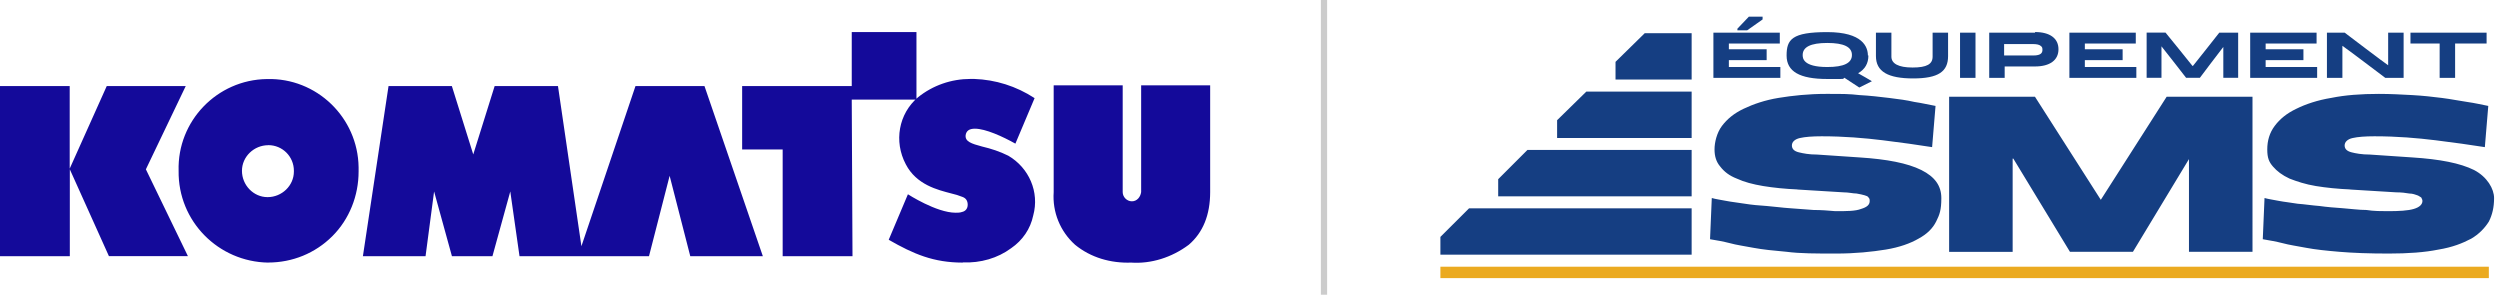 <?xml version="1.0" encoding="UTF-8"?><svg id="a" xmlns="http://www.w3.org/2000/svg" width="401" height="47.28" viewBox="0 0 401 47.28"><path d="M181.46,42.12c-3.31.12-6.5-.8-9.02-2.86-2.4-2.16-3.65-5.25-3.43-8.45V13.69h11.07v17.12c0,.8.68,1.48,1.48,1.48s1.37-.68,1.48-1.48V13.69h11.07v17.12c0,3.66-1.15,6.5-3.43,8.45-2.74,2.05-6.05,3.08-9.25,2.86h.03,0ZM43.03,42.12c-7.99-.12-14.49-6.62-14.38-14.72-.23-7.99,6.17-14.61,14.15-14.72,7.99-.23,14.61,6.17,14.72,14.15v.68c0,3.88-1.48,7.65-4.22,10.38s-6.39,4.22-10.28,4.22h.01ZM43.03,23.29c-2.28,0-4.22,1.83-4.22,4.11s1.83,4.22,4.11,4.22,4.22-1.83,4.22-4.11v-.12c0-2.28-1.83-4.11-4.11-4.11h0ZM154.42,42.12c-4.68,0-7.88-1.37-11.87-3.66l3.08-7.3s4.57,2.96,7.65,2.96c.35,0,.68,0,1.03-.12.57-.12.91-.57.91-1.15s-.23-1.03-.8-1.25c-.57-.23-1.26-.45-1.83-.57-2.16-.57-5.59-1.37-7.3-4.68-1.94-3.66-1.15-8.1,1.94-10.73,2.4-1.94,5.37-2.96,8.45-2.96h.57c3.43.12,6.74,1.15,9.7,3.08l-3.08,7.3c-2.05-1.15-4.79-2.4-6.5-2.4-.91,0-1.37.35-1.48,1.03-.12,1.03.91,1.37,2.63,1.83,1.48.35,2.86.8,4.22,1.48,3.31,1.94,5.02,5.82,3.99,9.58-.45,2.16-1.71,3.99-3.54,5.25-2.16,1.6-4.91,2.4-7.76,2.28v.03h-.01ZM11.18,41.09H0V13.81h11.18v13.24l5.94-13.24h12.67l-6.39,13.35,6.74,13.92h-12.67l-6.27-13.92v13.92h-.02ZM68.25,41.09h-10.04l4.11-27.28h10.16l3.43,10.96,3.43-10.96h10.16l3.76,25.68,8.67-25.68h11.07l9.36,27.28h-11.64l-3.31-12.89-3.31,12.89h-20.77l-1.48-10.38-2.86,10.38h-6.5l-2.86-10.38-1.37,10.38h0ZM136.72,41.09h-11.18v-17.12h-6.5v-10.16h17.58V5.14h10.38v10.84h-10.38l.12,25.11h-.02Z" fill="#140a9a"/><line x1="212.37" x2="212.37" y2="47.28" fill="none" stroke="#ccc" stroke-miterlimit="10"/><polygon points="235.63 33.42 231.04 38 231.04 40.85 271.34 40.85 271.34 33.42 235.63 33.42" fill="#153e82"/><polygon points="240.31 28.74 240.31 31.49 271.34 31.49 271.34 24.05 245 24.05 240.31 28.74" fill="#153e82"/><polygon points="249.76 19.28 249.76 22.13 271.34 22.13 271.34 14.69 254.45 14.69 249.76 19.28" fill="#153e82"/><polygon points="259.13 12.76 271.34 12.76 271.34 5.33 263.81 5.33 259.13 9.92 259.13 12.76" fill="#153e82"/><rect x="231.04" y="42.78" width="168.17" height="1.83" fill="#ebaa20"/><path d="M288.41,30.39c-2.11-.09-3.95-.28-5.6-.55-1.65-.28-3.03-.64-4.22-1.19-1.19-.46-2.02-1.1-2.66-1.93-.64-.74-.92-1.65-.92-2.76s.36-2.66,1.19-3.76,1.93-2.02,3.49-2.76,3.4-1.38,5.6-1.74,4.78-.64,7.62-.64,3.67,0,5.33.19c1.65.09,3.31.28,4.78.46s2.85.36,4.04.64c1.28.19,2.38.46,3.4.64l-.55,6.61c-2.29-.36-4.95-.74-7.9-1.1-2.94-.36-6.24-.64-9.82-.64-1.47,0-2.66.09-3.49.28s-1.28.64-1.28,1.19.36.92,1.1,1.1,1.65.36,2.94.36l6.8.46c4.4.28,7.71.92,9.92,2.02s3.21,2.57,3.21,4.5-.28,2.66-.83,3.76c-.55,1.1-1.47,2.02-2.85,2.76-1.28.74-3.03,1.38-5.23,1.74-2.21.36-4.87.64-7.99.64s-5.78,0-7.9-.28c-2.11-.19-3.85-.36-5.33-.64s-2.76-.46-3.76-.74c-1.1-.28-2.11-.46-3.21-.64l.28-6.61c.64.19,1.38.28,2.29.46s1.93.28,3.03.46,2.29.28,3.49.36c1.19.09,2.48.28,3.76.36s2.57.19,3.76.28c1.19,0,2.38.09,3.49.19,1.83,0,3.21,0,4.13-.36.92-.28,1.38-.64,1.38-1.28,0-.19,0-.36-.19-.55-.09-.19-.36-.28-.64-.36s-.74-.19-1.28-.28c-.55,0-1.28-.19-2.11-.19l-7.52-.46h.28-.02ZM322.93,25.43l9.09,14.96h10.1l8.99-14.87v14.87h10.19V15.52h-13.77l-10.56,16.53-10.56-16.53h-13.77v24.88h10.19v-14.96h.09ZM376.82,30.39l7.52.46c.83,0,1.56.09,2.11.19.55,0,1.01.19,1.28.28.28.09.46.28.64.36.09.19.19.36.19.55,0,.55-.46,1.01-1.38,1.28-.92.28-2.38.36-4.13.36-1.1,0-2.29,0-3.49-.19-1.19,0-2.48-.19-3.76-.28-1.28-.09-2.57-.19-3.76-.36-1.19-.09-2.38-.28-3.49-.36-1.1-.19-2.11-.28-3.03-.46s-1.65-.28-2.29-.46l-.28,6.61c1.1.19,2.11.36,3.21.64,1.01.28,2.29.46,3.76.74s3.21.46,5.33.64,4.78.28,7.9.28,5.78-.19,7.99-.64c2.21-.36,3.85-1.01,5.23-1.74,1.28-.74,2.21-1.74,2.85-2.76.55-1.1.83-2.29.83-3.76s-1.1-3.4-3.21-4.5c-2.21-1.1-5.51-1.74-9.92-2.02l-6.8-.46c-1.28,0-2.29-.19-2.94-.36-.74-.19-1.1-.55-1.1-1.1s.46-1.01,1.28-1.19c.83-.19,2.02-.28,3.49-.28,3.67,0,6.88.28,9.82.64,2.94.36,5.6.74,7.9,1.1l.55-6.61c-1.01-.19-2.11-.46-3.4-.64s-2.57-.46-4.04-.64c-1.47-.19-3.03-.36-4.78-.46-1.65-.09-3.49-.19-5.33-.19-2.85,0-5.42.19-7.62.64-2.21.36-4.13,1.01-5.6,1.74-1.56.74-2.66,1.65-3.49,2.76s-1.19,2.38-1.19,3.76.28,2.02.92,2.76,1.47,1.38,2.66,1.93c1.19.46,2.57.92,4.22,1.19s3.49.46,5.6.55h-.28.02Z" fill="#153e82"/><path d="M277.31,9.64h6.06v-1.74h-6.06v-.92h8.17v-1.74h-10.65v7.25h10.74v-1.74h-8.26s0-1.1,0-1.1Z" fill="#153e82"/><polygon points="282.72 3.12 282.72 2.67 280.52 2.67 278.68 4.6 278.68 4.86 280.25 4.86 282.72 3.12" fill="#153e82"/><path d="M299.61,8.91c0-1.38-.83-3.76-6.52-3.76s-6.52,1.19-6.52,3.76,2.11,3.76,6.52,3.76,1.93,0,2.76-.19l2.38,1.56,2.02-1.01s-1.83-1.1-2.21-1.28c1.1-.64,1.65-1.56,1.65-2.85h-.09,0ZM293.1,6.89c2.66,0,3.95.64,3.95,1.93s-1.28,1.93-3.95,1.93c-3.95,0-3.95-1.47-3.95-1.93,0-1.28,1.28-1.93,3.95-1.93Z" fill="#153e82"/><path d="M309.99,9.09c0,1.19-.92,1.74-3.21,1.74s-3.4-.64-3.4-1.74v-3.85h-2.48v3.76c0,2.48,1.93,3.58,5.97,3.58s5.6-1.1,5.6-3.58v-3.76h-2.48v3.85Z" fill="#153e82"/><rect x="314.39" y="5.24" width="2.48" height="7.25" fill="#153e82"/><path d="M326.42,5.24h-7.35v7.25h2.48v-1.83h4.87c2.38,0,3.76-1.01,3.76-2.76s-1.38-2.76-3.76-2.76v.09h0ZM321.46,7.07h4.68c.55,0,1.01.09,1.28.36.19.19.19.36.19.55h0c0,.46-.19.92-1.47.92h-4.68s0-1.83,0-1.83Z" fill="#153e82"/><path d="M334.41,9.64h6.06v-1.74h-6.06v-.92h8.17v-1.74h-10.65v7.25h10.74v-1.74h-8.26v-1.1Z" fill="#153e82"/><path d="M351.66,10.56c-.19-.28-4.31-5.33-4.31-5.33h-3.03v7.25h2.38v-5.05c.46.55,3.95,5.05,3.95,5.05h2.21s3.31-4.4,3.76-4.95v4.95h2.38v-7.24h-3.03s-4.04,5.14-4.22,5.33h-.09,0Z" fill="#153e82"/><path d="M363.41,9.64h6.06v-1.74h-6.06v-.92h8.17v-1.74h-10.65v7.25h10.74v-1.74h-8.26v-1.1h0Z" fill="#153e82"/><path d="M383.06,10.47c-.46-.28-6.97-5.23-6.97-5.23h-2.85v7.25h2.48v-5.14c.46.28,6.88,5.14,6.88,5.14h2.94v-7.25h-2.48v5.23h0Z" fill="#153e82"/><path d="M386.64,5.24v1.74h4.68v5.51h2.48v-5.51h5.05v-1.74h-12.21,0Z" fill="#153e82"/></svg>